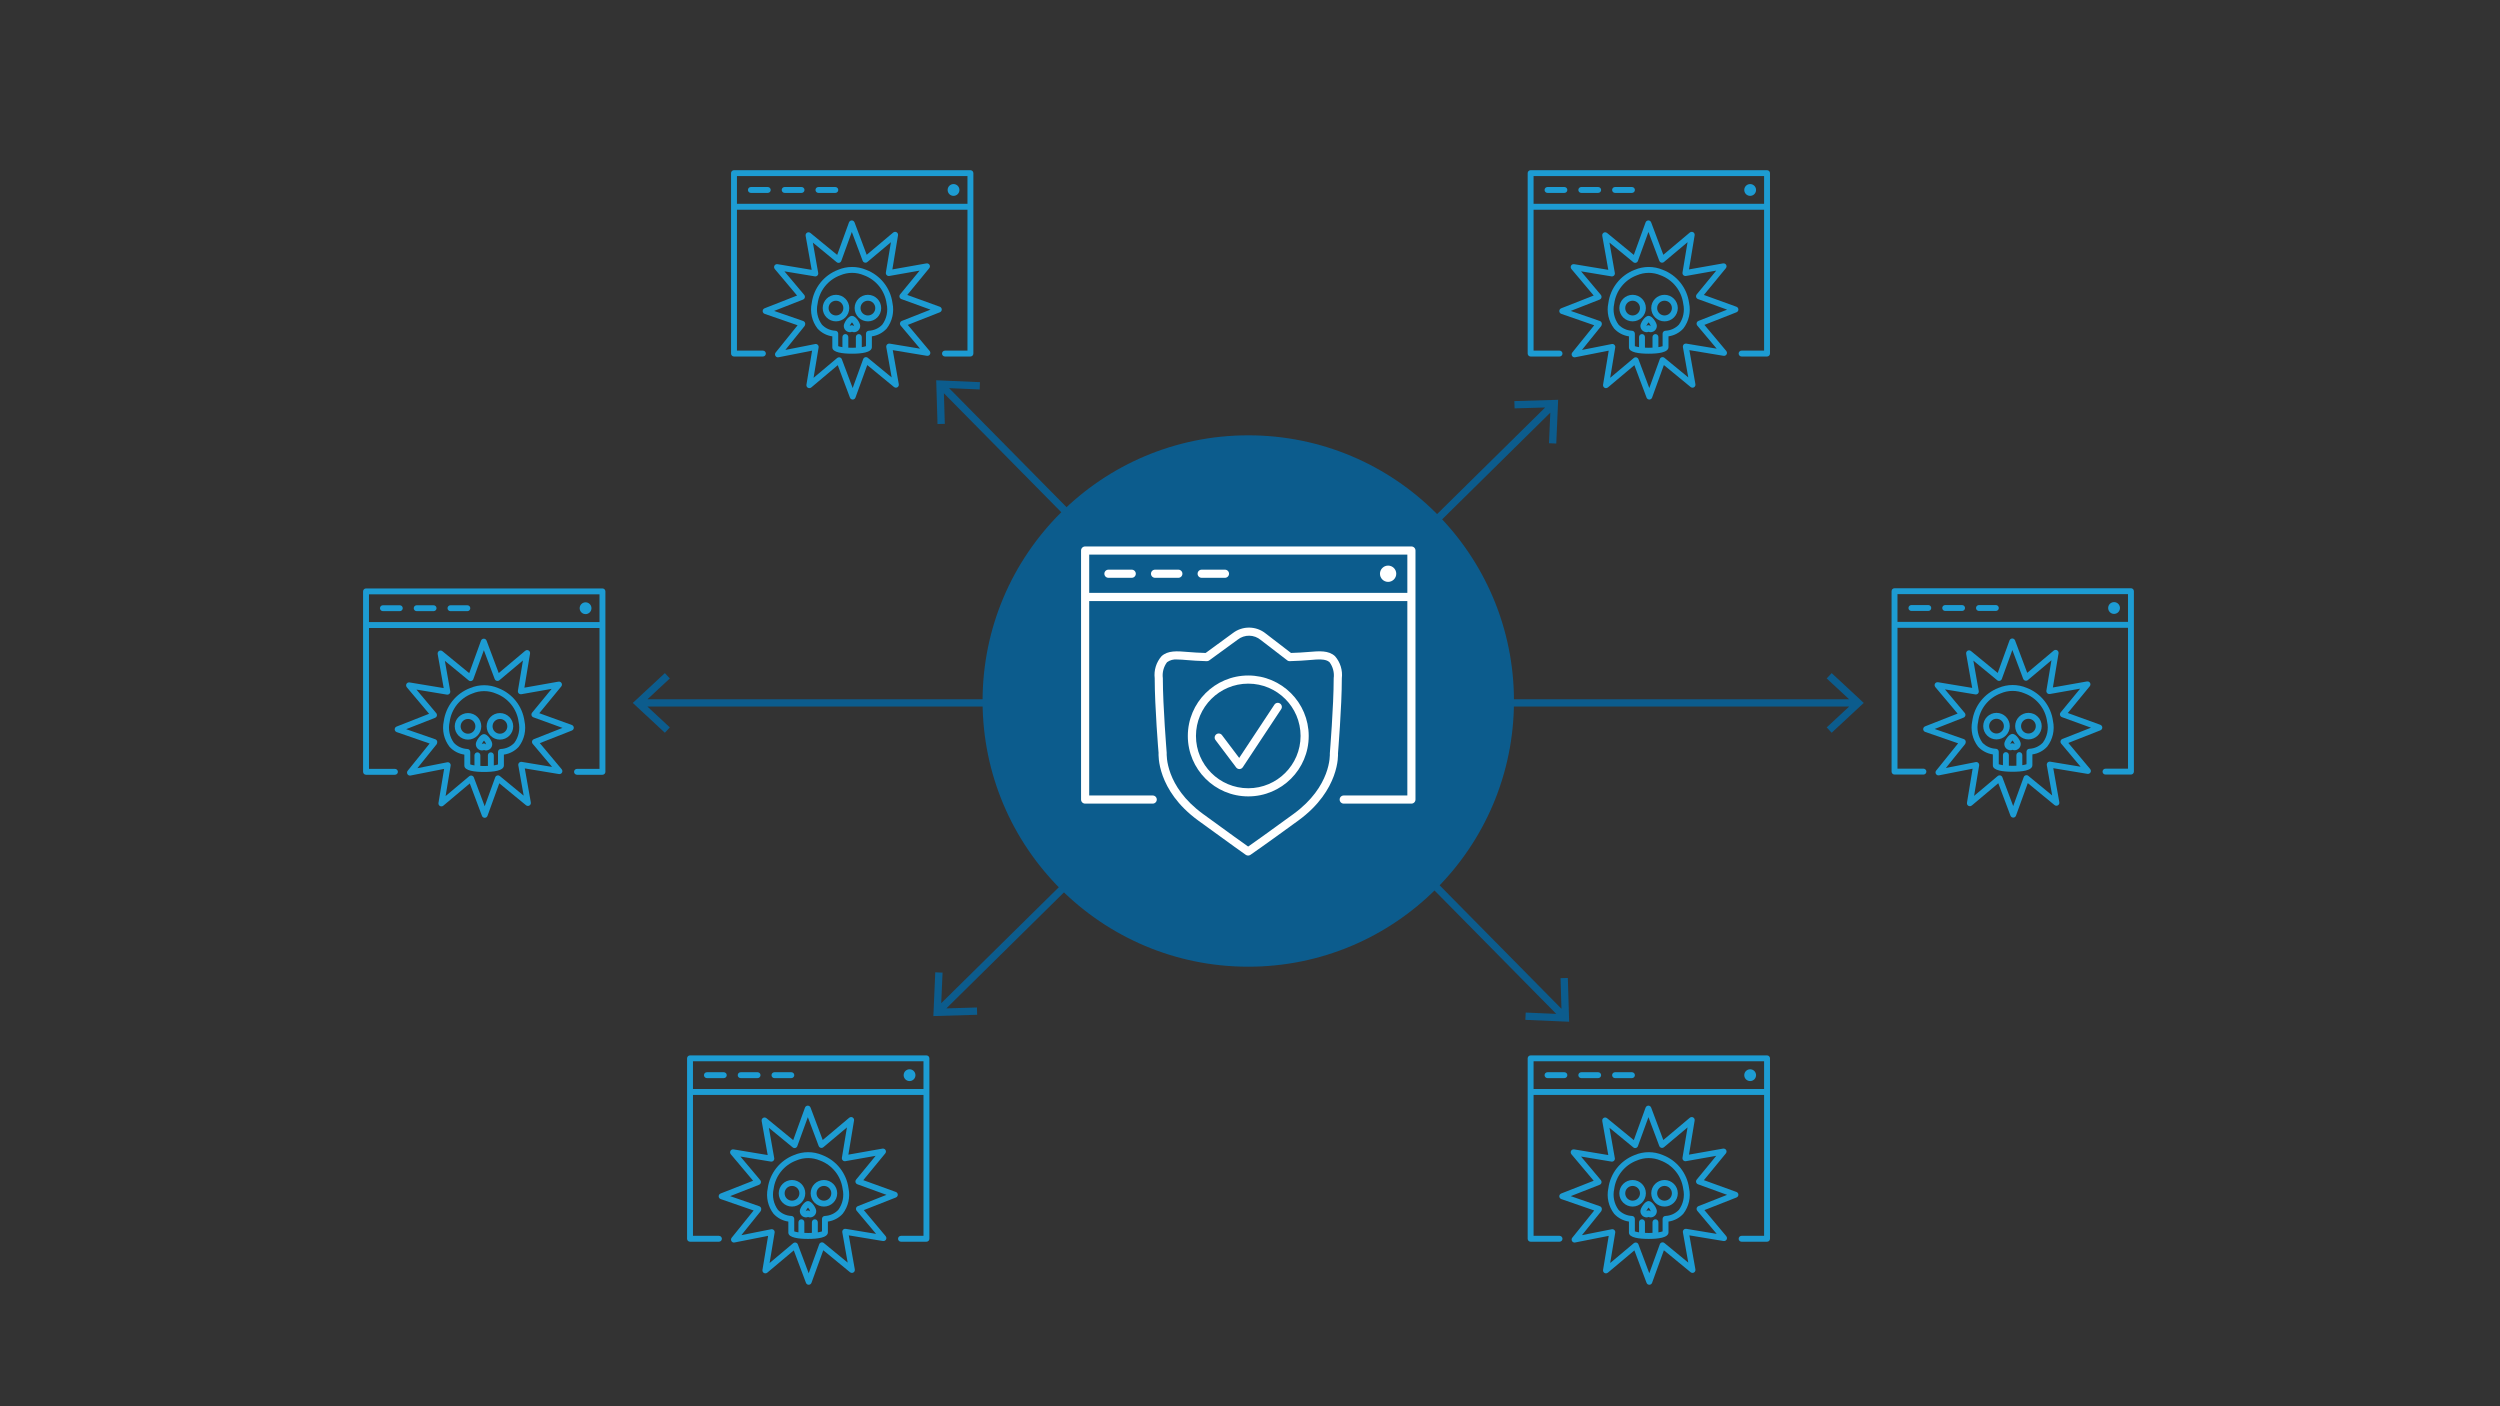 <?xml version="1.0" encoding="UTF-8"?><svg id="a" xmlns="http://www.w3.org/2000/svg" viewBox="0 0 1200 675"><rect x="0" y="0" width="1200" height="675" fill="#333333" stroke="none"/><g><g><polygon points="596.14 339.152 310.76 339.152 321.52 349.152 319.14 351.722 303.74 337.402 319.14 323.092 321.52 325.652 310.76 335.652 598 335.652 598.83 336.492 596.14 339.152" fill="#0c5c8d"/><polygon points="894.6 337.402 879.2 351.722 876.82 349.152 887.58 339.152 606.37 339.152 603.78 336.522 604.67 335.652 887.58 335.652 876.82 325.652 879.2 323.092 894.6 337.402" fill="#0c5c8d"/><polygon points="606.37 339.152 596.14 339.152 598.83 336.492 598 335.652 604.67 335.652 603.78 336.522 606.37 339.152" fill="#0c5c8d"/></g><g><polygon points="601.32 334.032 599.69 335.652 598 335.652 453.07 188.762 453.51 203.442 450.01 203.542 449.38 182.532 470.38 183.442 470.24 186.942 455.56 186.302 601.32 334.032" fill="#0c5c8d"/><polygon points="606.37 339.152 601.46 339.152 601.29 338.982 598.83 336.492 598 335.652 599.69 335.652 601.32 334.032 602.92 335.652 603.78 336.522 606.37 339.152" fill="#0c5c8d"/><polygon points="732.33 486.032 747 486.662 601.46 339.152 606.37 339.152 749.5 484.212 749.06 469.522 752.56 469.422 753.19 490.432 732.179 489.532 732.33 486.032" fill="#0c5c8d"/></g><g><polygon points="468.93 483.592 469.03 487.092 448.02 487.712 448.93 466.712 452.43 466.862 451.79 481.532 596.14 339.152 601.12 339.152 454.25 484.022 468.93 483.592" fill="#0c5c8d"/><polygon points="747.91 191.902 747.01 212.902 743.51 212.752 744.15 198.072 604.67 335.652 602.92 335.652 601.32 334.032 741.679 195.592 727 196.022 726.9 192.522 747.91 191.902" fill="#0c5c8d"/><polygon points="604.67 335.652 603.78 336.522 601.29 338.982 601.12 339.152 596.14 339.152 598.83 336.492 599.69 335.652 601.32 334.032 602.92 335.652 604.67 335.652" fill="#0c5c8d"/></g></g><circle cx="599.17" cy="336.485" r="127.532" fill="#0c5c8d"/><g id="b"><g id="c"><path d="M1008.173,347.902l-15.631-5.665,10.562-12.856c.495-.605,.406-1.498-.199-1.993-.319-.261-.737-.37-1.143-.299l-16.373,2.897,2.719-16.402c.129-.771-.392-1.501-1.164-1.63-.409-.068-.827,.046-1.145,.313l-12.728,10.698-5.846-15.578c-.271-.734-1.086-1.109-1.819-.837-.388,.143-.694,.449-.837,.837l-5.665,15.631-12.856-10.547c-.604-.497-1.496-.41-1.993,.194-.263,.32-.373,.738-.301,1.145l2.9,16.373-16.405-2.719c-.771-.129-1.501,.392-1.63,1.164-.068,.409,.046,.827,.313,1.145l10.715,12.745-15.623,6.135c-.728,.285-1.088,1.106-.803,1.835,.151,.386,.463,.686,.854,.822l15.827,5.483-10.539,13.082c-.373,.464-.416,1.111-.108,1.62,.302,.518,.903,.783,1.49,.657l16.11-3.178-2.713,16.359c-.129,.771,.392,1.501,1.164,1.63,.409,.068,.827-.046,1.145-.313l12.728-10.698,5.846,15.578c.208,.552,.736,.918,1.326,.918h0c.592-.003,1.12-.375,1.323-.932l5.665-15.629,12.847,10.556c.606,.495,1.498,.405,1.993-.2,.26-.318,.369-.734,.299-1.139l-2.9-16.371,16.405,2.719c.771,.129,1.501-.392,1.63-1.164,.068-.409-.046-.827-.313-1.145l-10.502-12.533,15.41-6.061c.729-.284,1.09-1.105,.806-1.833-.148-.38-.453-.678-.837-.818Zm-18.248,6.797c-.728,.285-1.088,1.106-.803,1.835,.056,.144,.136,.279,.236,.397l9.327,11.088-14.595-2.419c-.771-.13-1.502,.391-1.631,1.162-.027,.16-.026,.324,.003,.483l2.583,14.569-11.434-9.395c-.353-.295-.827-.401-1.272-.283-.443,.121-.8,.449-.957,.881l-5.05,13.907-5.206-13.841c-.161-.43-.521-.755-.966-.872-.117-.03-.238-.046-.36-.045-.333,0-.654,.118-.909,.331l-11.329,9.516,2.422-14.592c.076-.459-.079-.926-.414-1.249-.33-.33-.804-.471-1.26-.374l-14.297,2.832,9.242-11.474c.22-.345,.324-.75,.297-1.158-.034-.572-.408-1.067-.949-1.255l-13.977-4.843,13.839-5.424c.739-.255,1.132-1.061,.877-1.801-.056-.164-.142-.316-.254-.448l-9.519-11.329,14.595,2.419c.454,.076,.917-.074,1.241-.402,.322-.327,.465-.789,.385-1.241l-2.577-14.569,11.428,9.395c.353,.296,.829,.402,1.275,.283,.443-.122,.798-.452,.954-.884l5.053-13.907,5.203,13.85c.276,.732,1.093,1.102,1.824,.826,.149-.056,.288-.137,.41-.24l11.329-9.516-2.43,14.586c-.128,.772,.394,1.501,1.166,1.628,.158,.026,.319,.025,.477-.002l14.569-2.577-9.398,11.428c-.497,.604-.411,1.496,.193,1.993,.125,.103,.266,.183,.419,.238l13.992,5.078-13.751,5.413Z" fill="#1d9cd3"/><path d="M964.697,348.545c0-3.52-2.853-6.373-6.373-6.373s-6.373,2.853-6.373,6.373,2.853,6.373,6.373,6.373c3.518-.005,6.368-2.855,6.373-6.373Zm-6.373,3.54c-1.955,0-3.54-1.585-3.54-3.54s1.585-3.54,3.54-3.54,3.54,1.585,3.54,3.54c-.003,1.956-1.59,3.54-3.546,3.54h.006Z" fill="#1d9cd3"/><path d="M973.647,342.172c-3.52,0-6.373,2.853-6.373,6.373s2.853,6.373,6.373,6.373,6.373-2.853,6.373-6.373c-.005-3.518-2.855-6.368-6.373-6.373Zm0,9.913c-1.955,0-3.54-1.585-3.54-3.54s1.585-3.54,3.54-3.54,3.54,1.585,3.54,3.54c-.003,1.954-1.586,3.537-3.54,3.54Z" fill="#1d9cd3"/><path d="M965.997,352.263c-1.787,0-3.923,3.421-3.923,4.77-.044,1.652,1.254,3.029,2.906,3.082,.354,0,.706-.067,1.034-.201,.328,.134,.679,.202,1.034,.201,1.652-.051,2.952-1.429,2.906-3.082,.003-1.348-2.141-4.77-3.957-4.77Zm-.02,4.489c-.401-.021-.792,.125-1.082,.402,.271-.645,.645-1.242,1.107-1.767,.495,.535,.857,1.18,1.056,1.881-.278-.309-.667-.494-1.082-.515Z" fill="#1d9cd3"/><path d="M972.811,330.177c-4.311-1.828-9.179-1.828-13.49,0-6.811,2.596-11.658,8.706-12.635,15.929-.921,4.299,.093,8.785,2.773,12.269,1.863,2.033,4.375,3.356,7.106,3.741v5.288c0,2.512,5.16,3.039,9.491,3.039s9.491-.527,9.491-3.169v-5.16c2.734-.385,5.25-1.708,7.115-3.744,2.678-3.485,3.693-7.969,2.776-12.267-.974-7.22-5.818-13.33-12.626-15.926Zm7.746,26.298c-1.682,1.771-3.984,2.824-6.424,2.937h0c-.782,0-1.416,.634-1.416,1.416v6.007c-.656,.212-1.33,.364-2.014,.453v-4.849c0-.782-.634-1.416-1.416-1.416s-1.416,.634-1.416,1.416v5.098c-.566,.028-1.153,.057-1.813,.057s-1.238-.028-1.813-.057v-5.098c0-.782-.634-1.416-1.416-1.416s-1.416,.634-1.416,1.416v4.849c-.684-.09-1.358-.241-2.014-.453v-6.007c0-.782-.634-1.416-1.416-1.416-2.439-.112-4.74-1.164-6.421-2.934-2.099-2.884-2.853-6.533-2.068-10.012,.809-6.239,5.019-11.51,10.924-13.68,3.608-1.532,7.684-1.532,11.292,0,5.901,2.17,10.108,7.439,10.916,13.674,.785,3.481,.03,7.131-2.07,10.015Z" fill="#1d9cd3"/><path d="M1022.855,282.354h-113.484c-.782,0-1.416,.634-1.416,1.416v86.606c0,.782,.634,1.416,1.416,1.416h13.878c.782,0,1.416-.634,1.416-1.416s-.634-1.416-1.416-1.416h-12.462v-67.621h110.652v67.621h-10.8c-.782,0-1.416,.634-1.416,1.416s.634,1.416,1.416,1.416h12.216c.782,0,1.416-.634,1.416-1.416v-86.606c0-.782-.634-1.416-1.416-1.416Zm-112.068,2.832h110.652v13.312h-110.652v-13.312Z" fill="#1d9cd3"/><path d="M925.583,290.429h-8.106c-.782,0-1.416,.634-1.416,1.416s.634,1.416,1.416,1.416h8.106c.782,0,1.416-.634,1.416-1.416s-.634-1.416-1.416-1.416Z" fill="#1d9cd3"/><path d="M941.795,290.429h-8.106c-.782,0-1.416,.634-1.416,1.416s.634,1.416,1.416,1.416h8.106c.782,0,1.416-.634,1.416-1.416s-.634-1.416-1.416-1.416Z" fill="#1d9cd3"/><path d="M958.007,290.429h-8.106c-.782,0-1.416,.634-1.416,1.416s.634,1.416,1.416,1.416h8.106c.782,0,1.416-.634,1.416-1.416s-.634-1.416-1.416-1.416Z" fill="#1d9cd3"/><circle cx="1014.749" cy="291.845" r="2.832" fill="#1d9cd3"/></g></g><g id="d"><g id="e"><path d="M833.499,147.238l-15.631-5.665,10.562-12.856c.495-.605,.406-1.498-.199-1.993-.319-.261-.737-.37-1.143-.299l-16.373,2.897,2.719-16.402c.129-.771-.392-1.501-1.164-1.63-.409-.068-.827,.046-1.145,.313l-12.728,10.698-5.846-15.578c-.271-.734-1.086-1.109-1.819-.837-.388,.143-.694,.449-.837,.837l-5.665,15.631-12.856-10.547c-.604-.497-1.496-.41-1.993,.194-.263,.32-.373,.738-.301,1.145l2.9,16.373-16.405-2.719c-.771-.129-1.501,.392-1.63,1.164-.068,.409,.046,.827,.313,1.145l10.715,12.745-15.623,6.135c-.728,.285-1.088,1.106-.803,1.835,.151,.386,.463,.686,.854,.822l15.827,5.483-10.539,13.082c-.373,.464-.416,1.111-.108,1.62,.302,.518,.903,.783,1.49,.657l16.11-3.178-2.713,16.359c-.129,.771,.392,1.501,1.164,1.63,.409,.068,.827-.046,1.145-.313l12.728-10.698,5.846,15.578c.208,.552,.736,.918,1.326,.918h0c.592-.003,1.12-.375,1.323-.932l5.665-15.629,12.847,10.556c.606,.495,1.498,.405,1.993-.2,.26-.318,.369-.734,.299-1.139l-2.9-16.371,16.405,2.719c.771,.129,1.501-.392,1.63-1.164,.068-.409-.046-.827-.313-1.145l-10.502-12.533,15.41-6.061c.729-.284,1.09-1.105,.806-1.833-.148-.38-.453-.678-.837-.818Zm-18.248,6.797c-.728,.285-1.088,1.106-.803,1.835,.056,.144,.136,.279,.236,.397l9.327,11.088-14.595-2.419c-.771-.13-1.502,.391-1.631,1.162-.027,.16-.026,.324,.003,.483l2.583,14.569-11.434-9.395c-.353-.295-.827-.401-1.272-.283-.443,.121-.8,.449-.957,.881l-5.05,13.907-5.206-13.841c-.161-.43-.521-.755-.966-.872-.117-.03-.238-.046-.36-.045-.333,0-.654,.118-.909,.331l-11.329,9.516,2.422-14.592c.076-.459-.079-.926-.414-1.249-.33-.33-.804-.471-1.26-.374l-14.297,2.832,9.242-11.474c.22-.345,.324-.75,.297-1.158-.034-.572-.408-1.067-.949-1.255l-13.977-4.843,13.839-5.424c.739-.255,1.132-1.061,.877-1.801-.056-.164-.142-.316-.254-.448l-9.519-11.329,14.595,2.419c.454,.076,.917-.074,1.241-.402,.322-.327,.465-.789,.385-1.241l-2.577-14.569,11.428,9.395c.353,.296,.829,.402,1.275,.283,.443-.122,.798-.452,.954-.884l5.053-13.907,5.203,13.85c.276,.732,1.093,1.102,1.824,.826,.149-.056,.288-.137,.41-.24l11.329-9.516-2.43,14.586c-.128,.772,.394,1.501,1.166,1.628,.158,.026,.319,.025,.477-.002l14.569-2.577-9.398,11.428c-.497,.604-.411,1.496,.193,1.993,.125,.103,.266,.183,.419,.238l13.992,5.078-13.751,5.413Z" fill="#1d9cd3"/><path d="M790.024,147.881c0-3.52-2.853-6.373-6.373-6.373s-6.373,2.853-6.373,6.373,2.853,6.373,6.373,6.373c3.518-.005,6.368-2.855,6.373-6.373Zm-6.373,3.54c-1.955,0-3.54-1.585-3.54-3.54s1.585-3.54,3.54-3.54,3.54,1.585,3.54,3.54c-.003,1.956-1.59,3.54-3.546,3.54h.006Z" fill="#1d9cd3"/><path d="M798.974,141.509c-3.52,0-6.373,2.853-6.373,6.373s2.853,6.373,6.373,6.373,6.373-2.853,6.373-6.373c-.005-3.518-2.855-6.368-6.373-6.373Zm0,9.913c-1.955,0-3.54-1.585-3.54-3.54s1.585-3.54,3.54-3.54,3.54,1.585,3.54,3.54c-.003,1.954-1.586,3.537-3.54,3.54Z" fill="#1d9cd3"/><path d="M791.324,151.6c-1.787,0-3.923,3.421-3.923,4.77-.044,1.652,1.254,3.029,2.906,3.082,.354,0,.706-.067,1.034-.201,.328,.134,.679,.202,1.034,.201,1.652-.051,2.952-1.429,2.906-3.082,.003-1.348-2.141-4.77-3.957-4.77Zm-.02,4.489c-.401-.021-.792,.125-1.082,.402,.271-.645,.645-1.242,1.107-1.767,.495,.535,.857,1.18,1.056,1.881-.278-.309-.667-.494-1.082-.515Z" fill="#1d9cd3"/><path d="M798.138,129.514c-4.311-1.828-9.179-1.828-13.49,0-6.811,2.596-11.658,8.706-12.635,15.929-.921,4.299,.093,8.785,2.773,12.269,1.863,2.033,4.375,3.356,7.106,3.741v5.288c0,2.512,5.16,3.039,9.491,3.039s9.491-.527,9.491-3.169v-5.16c2.734-.385,5.25-1.708,7.115-3.744,2.678-3.485,3.693-7.969,2.776-12.267-.974-7.22-5.818-13.33-12.626-15.926Zm7.746,26.298c-1.682,1.771-3.984,2.824-6.424,2.937h0c-.782,0-1.416,.634-1.416,1.416v6.007c-.656,.212-1.33,.364-2.014,.453v-4.849c0-.782-.634-1.416-1.416-1.416s-1.416,.634-1.416,1.416v5.098c-.566,.028-1.153,.057-1.813,.057s-1.238-.028-1.813-.057v-5.098c0-.782-.634-1.416-1.416-1.416s-1.416,.634-1.416,1.416v4.849c-.684-.09-1.358-.241-2.014-.453v-6.007c0-.782-.634-1.416-1.416-1.416-2.439-.112-4.74-1.164-6.421-2.934-2.099-2.884-2.853-6.533-2.068-10.012,.809-6.239,5.019-11.51,10.924-13.68,3.608-1.532,7.684-1.532,11.292,0,5.901,2.17,10.108,7.439,10.916,13.674,.785,3.481,.03,7.131-2.07,10.015Z" fill="#1d9cd3"/><path d="M848.182,81.691h-113.484c-.782,0-1.416,.634-1.416,1.416v86.606c0,.782,.634,1.416,1.416,1.416h13.878c.782,0,1.416-.634,1.416-1.416s-.634-1.416-1.416-1.416h-12.462V100.675h110.652v67.621h-10.8c-.782,0-1.416,.634-1.416,1.416s.634,1.416,1.416,1.416h12.216c.782,0,1.416-.634,1.416-1.416V83.107c0-.782-.634-1.416-1.416-1.416Zm-112.068,2.832h110.652v13.312h-110.652v-13.312Z" fill="#1d9cd3"/><path d="M750.91,89.765h-8.106c-.782,0-1.416,.634-1.416,1.416s.634,1.416,1.416,1.416h8.106c.782,0,1.416-.634,1.416-1.416s-.634-1.416-1.416-1.416Z" fill="#1d9cd3"/><path d="M767.122,89.765h-8.106c-.782,0-1.416,.634-1.416,1.416s.634,1.416,1.416,1.416h8.106c.782,0,1.416-.634,1.416-1.416s-.634-1.416-1.416-1.416Z" fill="#1d9cd3"/><path d="M783.334,89.765h-8.106c-.782,0-1.416,.634-1.416,1.416s.634,1.416,1.416,1.416h8.106c.782,0,1.416-.634,1.416-1.416s-.634-1.416-1.416-1.416Z" fill="#1d9cd3"/><circle cx="840.076" cy="91.182" r="2.832" fill="#1d9cd3"/></g></g><g id="f"><g id="g"><path d="M451.12,147.238l-15.631-5.665,10.562-12.856c.495-.605,.406-1.498-.199-1.993-.319-.261-.737-.37-1.143-.299l-16.373,2.897,2.719-16.402c.129-.771-.392-1.501-1.164-1.63-.409-.068-.827,.046-1.145,.313l-12.728,10.698-5.846-15.578c-.271-.734-1.086-1.109-1.819-.837-.388,.143-.694,.449-.837,.837l-5.665,15.631-12.856-10.547c-.604-.497-1.496-.41-1.993,.194-.263,.32-.373,.738-.301,1.145l2.9,16.373-16.405-2.719c-.771-.129-1.501,.392-1.63,1.164-.068,.409,.046,.827,.313,1.145l10.715,12.745-15.623,6.135c-.728,.285-1.088,1.106-.803,1.835,.151,.386,.463,.686,.854,.822l15.827,5.483-10.539,13.082c-.373,.464-.416,1.111-.108,1.62,.302,.518,.903,.783,1.49,.657l16.11-3.178-2.713,16.359c-.129,.771,.392,1.501,1.164,1.63,.409,.068,.827-.046,1.145-.313l12.728-10.698,5.846,15.578c.208,.552,.736,.918,1.326,.918h0c.592-.003,1.12-.375,1.323-.932l5.665-15.629,12.847,10.556c.606,.495,1.498,.405,1.993-.2,.26-.318,.369-.734,.299-1.139l-2.9-16.371,16.405,2.719c.771,.129,1.501-.392,1.63-1.164,.068-.409-.046-.827-.313-1.145l-10.502-12.533,15.41-6.061c.729-.284,1.09-1.105,.806-1.833-.148-.38-.453-.678-.837-.818Zm-18.248,6.797c-.728,.285-1.088,1.106-.803,1.835,.056,.144,.136,.279,.236,.397l9.327,11.088-14.595-2.419c-.771-.13-1.502,.391-1.631,1.162-.027,.16-.026,.324,.003,.483l2.583,14.569-11.434-9.395c-.353-.295-.827-.401-1.272-.283-.443,.121-.8,.449-.957,.881l-5.05,13.907-5.206-13.841c-.161-.43-.521-.755-.966-.872-.117-.03-.238-.046-.36-.045-.333,0-.654,.118-.909,.331l-11.329,9.516,2.422-14.592c.076-.459-.079-.926-.414-1.249-.33-.33-.804-.471-1.26-.374l-14.297,2.832,9.242-11.474c.22-.345,.324-.75,.297-1.158-.034-.572-.408-1.067-.949-1.255l-13.977-4.843,13.839-5.424c.739-.255,1.132-1.061,.877-1.801-.056-.164-.142-.316-.254-.448l-9.519-11.329,14.595,2.419c.454,.076,.917-.074,1.241-.402,.322-.327,.465-.789,.385-1.241l-2.577-14.569,11.428,9.395c.353,.296,.829,.402,1.275,.283,.443-.122,.798-.452,.954-.884l5.053-13.907,5.203,13.85c.276,.732,1.093,1.102,1.824,.826,.149-.056,.288-.137,.41-.24l11.329-9.516-2.43,14.586c-.128,.772,.394,1.501,1.166,1.628,.158,.026,.319,.025,.477-.002l14.569-2.577-9.398,11.428c-.497,.604-.411,1.496,.193,1.993,.125,.103,.266,.183,.419,.238l13.992,5.078-13.751,5.413Z" fill="#1d9cd3"/><path d="M407.644,147.881c0-3.52-2.853-6.373-6.373-6.373s-6.373,2.853-6.373,6.373,2.853,6.373,6.373,6.373c3.518-.005,6.368-2.855,6.373-6.373Zm-6.373,3.54c-1.955,0-3.54-1.585-3.54-3.54s1.585-3.54,3.54-3.54,3.54,1.585,3.54,3.54c-.003,1.956-1.59,3.54-3.546,3.54h.006Z" fill="#1d9cd3"/><path d="M416.594,141.509c-3.52,0-6.373,2.853-6.373,6.373s2.853,6.373,6.373,6.373,6.373-2.853,6.373-6.373c-.005-3.518-2.855-6.368-6.373-6.373Zm0,9.913c-1.955,0-3.54-1.585-3.54-3.54s1.585-3.54,3.54-3.54,3.54,1.585,3.54,3.54c-.003,1.954-1.586,3.537-3.54,3.54Z" fill="#1d9cd3"/><path d="M408.944,151.6c-1.787,0-3.923,3.421-3.923,4.77-.044,1.652,1.254,3.029,2.906,3.082,.354,0,.706-.067,1.034-.201,.328,.134,.679,.202,1.034,.201,1.652-.051,2.952-1.429,2.906-3.082,.003-1.348-2.141-4.77-3.957-4.77Zm-.02,4.489c-.401-.021-.792,.125-1.082,.402,.271-.645,.645-1.242,1.107-1.767,.495,.535,.857,1.18,1.056,1.881-.278-.309-.667-.494-1.082-.515Z" fill="#1d9cd3"/><path d="M415.758,129.514c-4.311-1.828-9.179-1.828-13.49,0-6.811,2.596-11.658,8.706-12.635,15.929-.921,4.299,.093,8.785,2.773,12.269,1.863,2.033,4.375,3.356,7.106,3.741v5.288c0,2.512,5.16,3.039,9.491,3.039s9.491-.527,9.491-3.169v-5.16c2.734-.385,5.25-1.708,7.115-3.744,2.678-3.485,3.693-7.969,2.776-12.267-.974-7.22-5.818-13.33-12.626-15.926Zm7.746,26.298c-1.682,1.771-3.984,2.824-6.424,2.937h0c-.782,0-1.416,.634-1.416,1.416v6.007c-.656,.212-1.33,.364-2.014,.453v-4.849c0-.782-.634-1.416-1.416-1.416s-1.416,.634-1.416,1.416v5.098c-.566,.028-1.153,.057-1.813,.057s-1.238-.028-1.813-.057v-5.098c0-.782-.634-1.416-1.416-1.416s-1.416,.634-1.416,1.416v4.849c-.684-.09-1.358-.241-2.014-.453v-6.007c0-.782-.634-1.416-1.416-1.416-2.439-.112-4.74-1.164-6.421-2.934-2.099-2.884-2.853-6.533-2.068-10.012,.809-6.239,5.019-11.51,10.924-13.68,3.608-1.532,7.684-1.532,11.292,0,5.901,2.17,10.108,7.439,10.916,13.674,.785,3.481,.03,7.131-2.07,10.015Z" fill="#1d9cd3"/><path d="M465.802,81.691h-113.484c-.782,0-1.416,.634-1.416,1.416v86.606c0,.782,.634,1.416,1.416,1.416h13.878c.782,0,1.416-.634,1.416-1.416s-.634-1.416-1.416-1.416h-12.462V100.675h110.652v67.621h-10.8c-.782,0-1.416,.634-1.416,1.416s.634,1.416,1.416,1.416h12.216c.782,0,1.416-.634,1.416-1.416V83.107c0-.782-.634-1.416-1.416-1.416Zm-112.068,2.832h110.652v13.312h-110.652v-13.312Z" fill="#1d9cd3"/><path d="M368.53,89.765h-8.106c-.782,0-1.416,.634-1.416,1.416s.634,1.416,1.416,1.416h8.106c.782,0,1.416-.634,1.416-1.416s-.634-1.416-1.416-1.416Z" fill="#1d9cd3"/><path d="M384.742,89.765h-8.106c-.782,0-1.416,.634-1.416,1.416s.634,1.416,1.416,1.416h8.106c.782,0,1.416-.634,1.416-1.416s-.634-1.416-1.416-1.416Z" fill="#1d9cd3"/><path d="M400.954,89.765h-8.106c-.782,0-1.416,.634-1.416,1.416s.634,1.416,1.416,1.416h8.106c.782,0,1.416-.634,1.416-1.416s-.634-1.416-1.416-1.416Z" fill="#1d9cd3"/><circle cx="457.696" cy="91.182" r="2.832" fill="#1d9cd3"/></g></g><g id="h"><g id="i"><path d="M274.495,347.999l-15.631-5.665,10.562-12.856c.495-.605,.406-1.498-.199-1.993-.319-.261-.737-.37-1.143-.299l-16.373,2.897,2.719-16.402c.129-.771-.392-1.501-1.164-1.63-.409-.068-.827,.046-1.145,.313l-12.728,10.698-5.846-15.578c-.271-.734-1.086-1.109-1.819-.837-.388,.143-.694,.449-.837,.837l-5.665,15.631-12.856-10.547c-.604-.497-1.496-.41-1.993,.194-.263,.32-.373,.738-.301,1.145l2.9,16.373-16.405-2.719c-.771-.129-1.501,.392-1.63,1.164-.068,.409,.046,.827,.313,1.145l10.715,12.745-15.623,6.135c-.728,.285-1.088,1.106-.803,1.835,.151,.386,.463,.686,.854,.822l15.827,5.483-10.539,13.082c-.373,.464-.416,1.111-.108,1.62,.302,.518,.903,.783,1.49,.657l16.11-3.178-2.713,16.359c-.129,.771,.392,1.501,1.164,1.63,.409,.068,.827-.046,1.145-.313l12.728-10.698,5.846,15.578c.208,.552,.736,.918,1.326,.918h0c.592-.003,1.12-.375,1.323-.932l5.665-15.629,12.847,10.556c.606,.495,1.498,.405,1.993-.2,.26-.318,.369-.734,.299-1.139l-2.9-16.371,16.405,2.719c.771,.129,1.501-.392,1.63-1.164,.068-.409-.046-.827-.313-1.145l-10.502-12.533,15.41-6.061c.729-.284,1.09-1.105,.806-1.833-.148-.38-.453-.678-.837-.818Zm-18.248,6.797c-.728,.285-1.088,1.106-.803,1.835,.056,.144,.136,.279,.236,.397l9.327,11.088-14.595-2.419c-.771-.13-1.502,.391-1.631,1.162-.027,.16-.026,.324,.003,.483l2.583,14.569-11.434-9.395c-.353-.295-.827-.401-1.272-.283-.443,.121-.8,.449-.957,.881l-5.05,13.907-5.206-13.841c-.161-.43-.521-.755-.966-.872-.117-.03-.238-.046-.36-.045-.333,0-.654,.118-.909,.331l-11.329,9.516,2.422-14.592c.076-.459-.079-.926-.414-1.249-.33-.33-.804-.471-1.26-.374l-14.297,2.832,9.242-11.474c.22-.345,.324-.75,.297-1.158-.034-.572-.408-1.067-.949-1.255l-13.977-4.843,13.839-5.424c.739-.255,1.132-1.061,.877-1.801-.056-.164-.142-.316-.254-.448l-9.519-11.329,14.595,2.419c.454,.076,.917-.074,1.241-.402,.322-.327,.465-.789,.385-1.241l-2.577-14.569,11.428,9.395c.353,.296,.829,.402,1.275,.283,.443-.122,.798-.452,.954-.884l5.053-13.907,5.203,13.85c.276,.732,1.093,1.102,1.824,.826,.149-.056,.288-.137,.41-.24l11.329-9.516-2.43,14.586c-.128,.772,.394,1.501,1.166,1.628,.158,.026,.319,.025,.477-.002l14.569-2.577-9.398,11.428c-.497,.604-.411,1.496,.193,1.993,.125,.103,.266,.183,.419,.238l13.992,5.078-13.751,5.413Z" fill="#1d9cd3"/><path d="M231.019,348.642c0-3.52-2.853-6.373-6.373-6.373s-6.373,2.853-6.373,6.373,2.853,6.373,6.373,6.373c3.518-.005,6.368-2.855,6.373-6.373Zm-6.373,3.54c-1.955,0-3.54-1.585-3.54-3.54s1.585-3.54,3.54-3.54,3.54,1.585,3.54,3.54c-.003,1.956-1.59,3.54-3.546,3.54h.006Z" fill="#1d9cd3"/><path d="M239.969,342.27c-3.52,0-6.373,2.853-6.373,6.373s2.853,6.373,6.373,6.373,6.373-2.853,6.373-6.373c-.005-3.518-2.855-6.368-6.373-6.373Zm0,9.913c-1.955,0-3.54-1.585-3.54-3.54s1.585-3.54,3.54-3.54,3.54,1.585,3.54,3.54c-.003,1.954-1.586,3.537-3.54,3.54Z" fill="#1d9cd3"/><path d="M232.319,352.361c-1.787,0-3.923,3.421-3.923,4.77-.044,1.652,1.254,3.029,2.906,3.082,.354,0,.706-.067,1.034-.201,.328,.134,.679,.202,1.034,.201,1.652-.051,2.952-1.429,2.906-3.082,.003-1.348-2.141-4.77-3.957-4.77Zm-.02,4.489c-.401-.021-.792,.125-1.082,.402,.271-.645,.645-1.242,1.107-1.767,.495,.535,.857,1.18,1.056,1.881-.278-.309-.667-.494-1.082-.515Z" fill="#1d9cd3"/><path d="M239.134,330.275c-4.311-1.828-9.179-1.828-13.49,0-6.811,2.596-11.658,8.706-12.635,15.929-.921,4.299,.093,8.785,2.773,12.269,1.863,2.033,4.375,3.356,7.106,3.741v5.288c0,2.512,5.16,3.039,9.491,3.039s9.491-.527,9.491-3.169v-5.16c2.734-.385,5.25-1.708,7.115-3.744,2.678-3.485,3.693-7.969,2.776-12.267-.974-7.22-5.818-13.33-12.626-15.926Zm7.746,26.298c-1.682,1.771-3.984,2.824-6.424,2.937h0c-.782,0-1.416,.634-1.416,1.416v6.007c-.656,.212-1.33,.364-2.014,.453v-4.849c0-.782-.634-1.416-1.416-1.416s-1.416,.634-1.416,1.416v5.098c-.566,.028-1.153,.057-1.813,.057s-1.238-.028-1.813-.057v-5.098c0-.782-.634-1.416-1.416-1.416s-1.416,.634-1.416,1.416v4.849c-.684-.09-1.358-.241-2.014-.453v-6.007c0-.782-.634-1.416-1.416-1.416-2.439-.112-4.74-1.164-6.421-2.934-2.099-2.884-2.853-6.533-2.068-10.012,.809-6.239,5.019-11.51,10.924-13.68,3.608-1.532,7.684-1.532,11.292,0,5.901,2.17,10.108,7.439,10.916,13.674,.785,3.481,.03,7.131-2.07,10.015Z" fill="#1d9cd3"/><path d="M289.177,282.452h-113.484c-.782,0-1.416,.634-1.416,1.416v86.606c0,.782,.634,1.416,1.416,1.416h13.878c.782,0,1.416-.634,1.416-1.416s-.634-1.416-1.416-1.416h-12.462v-67.621h110.652v67.621h-10.8c-.782,0-1.416,.634-1.416,1.416s.634,1.416,1.416,1.416h12.216c.782,0,1.416-.634,1.416-1.416v-86.606c0-.782-.634-1.416-1.416-1.416Zm-112.068,2.832h110.652v13.312h-110.652v-13.312Z" fill="#1d9cd3"/><path d="M191.905,290.526h-8.106c-.782,0-1.416,.634-1.416,1.416s.634,1.416,1.416,1.416h8.106c.782,0,1.416-.634,1.416-1.416s-.634-1.416-1.416-1.416Z" fill="#1d9cd3"/><path d="M208.117,290.526h-8.106c-.782,0-1.416,.634-1.416,1.416s.634,1.416,1.416,1.416h8.106c.782,0,1.416-.634,1.416-1.416s-.634-1.416-1.416-1.416Z" fill="#1d9cd3"/><path d="M224.329,290.526h-8.106c-.782,0-1.416,.634-1.416,1.416s.634,1.416,1.416,1.416h8.106c.782,0,1.416-.634,1.416-1.416s-.634-1.416-1.416-1.416Z" fill="#1d9cd3"/><circle cx="281.071" cy="291.943" r="2.832" fill="#1d9cd3"/></g></g><g id="j"><g id="k"><path d="M430.009,572.14l-15.631-5.665,10.562-12.856c.495-.605,.406-1.498-.199-1.993-.319-.261-.737-.37-1.143-.299l-16.373,2.897,2.719-16.402c.129-.771-.392-1.501-1.164-1.63-.409-.068-.827,.046-1.145,.313l-12.728,10.698-5.846-15.578c-.271-.734-1.086-1.109-1.819-.837-.388,.143-.694,.449-.837,.837l-5.665,15.631-12.856-10.547c-.604-.497-1.496-.41-1.993,.194-.263,.32-.373,.738-.301,1.145l2.9,16.373-16.405-2.719c-.771-.129-1.501,.392-1.63,1.164-.068,.409,.046,.827,.313,1.145l10.715,12.745-15.623,6.135c-.728,.285-1.088,1.106-.803,1.835,.151,.386,.463,.686,.854,.822l15.827,5.483-10.539,13.082c-.373,.464-.416,1.111-.108,1.62,.302,.518,.903,.783,1.49,.657l16.11-3.178-2.713,16.359c-.129,.771,.392,1.501,1.164,1.63,.409,.068,.827-.046,1.145-.313l12.728-10.698,5.846,15.578c.208,.552,.736,.918,1.326,.918h0c.592-.003,1.12-.375,1.323-.932l5.665-15.629,12.847,10.556c.606,.495,1.498,.405,1.993-.2,.26-.318,.369-.734,.299-1.139l-2.9-16.371,16.405,2.719c.771,.129,1.501-.392,1.63-1.164,.068-.409-.046-.827-.313-1.145l-10.502-12.533,15.41-6.061c.729-.284,1.09-1.105,.806-1.833-.148-.38-.453-.678-.837-.818Zm-18.248,6.797c-.728,.285-1.088,1.106-.803,1.835,.056,.144,.136,.279,.236,.397l9.327,11.088-14.595-2.419c-.771-.13-1.502,.391-1.631,1.162-.027,.16-.026,.324,.003,.483l2.583,14.569-11.434-9.395c-.353-.295-.827-.401-1.272-.283-.443,.121-.8,.449-.957,.881l-5.05,13.907-5.206-13.841c-.161-.43-.521-.755-.966-.872-.117-.03-.238-.046-.36-.045-.333,0-.654,.118-.909,.331l-11.329,9.516,2.422-14.592c.076-.459-.079-.926-.414-1.249-.33-.33-.804-.471-1.26-.374l-14.297,2.832,9.242-11.474c.22-.345,.324-.75,.297-1.158-.034-.572-.408-1.067-.949-1.255l-13.977-4.843,13.839-5.424c.739-.255,1.132-1.061,.877-1.801-.056-.164-.142-.316-.254-.448l-9.519-11.329,14.595,2.419c.454,.076,.917-.074,1.241-.402,.322-.327,.465-.789,.385-1.241l-2.577-14.569,11.428,9.395c.353,.296,.829,.402,1.275,.283,.443-.122,.798-.452,.954-.884l5.053-13.907,5.203,13.85c.276,.732,1.093,1.102,1.824,.826,.149-.056,.288-.137,.41-.24l11.329-9.516-2.43,14.586c-.128,.772,.394,1.501,1.166,1.628,.158,.026,.319,.025,.477-.002l14.569-2.577-9.398,11.428c-.497,.604-.411,1.496,.193,1.993,.125,.103,.266,.183,.419,.238l13.992,5.078-13.751,5.413Z" fill="#1d9cd3"/><path d="M386.534,572.783c0-3.52-2.853-6.373-6.373-6.373s-6.373,2.853-6.373,6.373,2.853,6.373,6.373,6.373c3.518-.005,6.368-2.855,6.373-6.373Zm-6.373,3.54c-1.955,0-3.54-1.585-3.54-3.54s1.585-3.54,3.54-3.54,3.54,1.585,3.54,3.54c-.003,1.956-1.59,3.54-3.546,3.54h.006Z" fill="#1d9cd3"/><path d="M395.484,566.41c-3.52,0-6.373,2.853-6.373,6.373s2.853,6.373,6.373,6.373,6.373-2.853,6.373-6.373c-.005-3.518-2.855-6.368-6.373-6.373Zm0,9.913c-1.955,0-3.54-1.585-3.54-3.54s1.585-3.54,3.54-3.54,3.54,1.585,3.54,3.54c-.003,1.954-1.586,3.537-3.54,3.54Z" fill="#1d9cd3"/><path d="M387.834,576.502c-1.787,0-3.923,3.421-3.923,4.77-.044,1.652,1.254,3.029,2.906,3.082,.354,0,.706-.067,1.034-.201,.328,.134,.679,.202,1.034,.201,1.652-.051,2.952-1.429,2.906-3.082,.003-1.348-2.141-4.77-3.957-4.77Zm-.02,4.489c-.401-.021-.792,.125-1.082,.402,.271-.645,.645-1.242,1.107-1.767,.495,.535,.857,1.18,1.056,1.881-.278-.309-.667-.494-1.082-.515Z" fill="#1d9cd3"/><path d="M394.648,554.416c-4.311-1.828-9.179-1.828-13.49,0-6.811,2.596-11.658,8.706-12.635,15.929-.921,4.299,.093,8.785,2.773,12.269,1.863,2.033,4.375,3.356,7.106,3.741v5.288c0,2.512,5.16,3.039,9.491,3.039s9.491-.527,9.491-3.169v-5.16c2.734-.385,5.25-1.708,7.115-3.744,2.678-3.485,3.693-7.969,2.776-12.267-.974-7.22-5.818-13.33-12.626-15.926Zm7.746,26.298c-1.682,1.771-3.984,2.824-6.424,2.937h0c-.782,0-1.416,.634-1.416,1.416v6.007c-.656,.212-1.33,.364-2.014,.453v-4.849c0-.782-.634-1.416-1.416-1.416s-1.416,.634-1.416,1.416v5.098c-.566,.028-1.153,.057-1.813,.057s-1.238-.028-1.813-.057v-5.098c0-.782-.634-1.416-1.416-1.416s-1.416,.634-1.416,1.416v4.849c-.684-.09-1.358-.241-2.014-.453v-6.007c0-.782-.634-1.416-1.416-1.416-2.439-.112-4.74-1.164-6.421-2.934-2.099-2.884-2.853-6.533-2.068-10.012,.809-6.239,5.019-11.51,10.924-13.68,3.608-1.532,7.684-1.532,11.292,0,5.901,2.17,10.108,7.439,10.916,13.674,.785,3.481,.03,7.131-2.07,10.015Z" fill="#1d9cd3"/><path d="M444.692,506.592h-113.484c-.782,0-1.416,.634-1.416,1.416v86.606c0,.782,.634,1.416,1.416,1.416h13.878c.782,0,1.416-.634,1.416-1.416s-.634-1.416-1.416-1.416h-12.462v-67.621h110.652v67.621h-10.8c-.782,0-1.416,.634-1.416,1.416s.634,1.416,1.416,1.416h12.216c.782,0,1.416-.634,1.416-1.416v-86.606c0-.782-.634-1.416-1.416-1.416Zm-112.068,2.832h110.652v13.312h-110.652v-13.312Z" fill="#1d9cd3"/><path d="M347.42,514.667h-8.106c-.782,0-1.416,.634-1.416,1.416s.634,1.416,1.416,1.416h8.106c.782,0,1.416-.634,1.416-1.416s-.634-1.416-1.416-1.416Z" fill="#1d9cd3"/><path d="M363.632,514.667h-8.106c-.782,0-1.416,.634-1.416,1.416s.634,1.416,1.416,1.416h8.106c.782,0,1.416-.634,1.416-1.416s-.634-1.416-1.416-1.416Z" fill="#1d9cd3"/><path d="M379.844,514.667h-8.106c-.782,0-1.416,.634-1.416,1.416s.634,1.416,1.416,1.416h8.106c.782,0,1.416-.634,1.416-1.416s-.634-1.416-1.416-1.416Z" fill="#1d9cd3"/><circle cx="436.586" cy="516.083" r="2.832" fill="#1d9cd3"/></g></g><g id="l"><g id="m"><path d="M833.499,572.14l-15.631-5.665,10.562-12.856c.495-.605,.406-1.498-.199-1.993-.319-.261-.737-.37-1.143-.299l-16.373,2.897,2.719-16.402c.129-.771-.392-1.501-1.164-1.63-.409-.068-.827,.046-1.145,.313l-12.728,10.698-5.846-15.578c-.271-.734-1.086-1.109-1.819-.837-.388,.143-.694,.449-.837,.837l-5.665,15.631-12.856-10.547c-.604-.497-1.496-.41-1.993,.194-.263,.32-.373,.738-.301,1.145l2.9,16.373-16.405-2.719c-.771-.129-1.501,.392-1.63,1.164-.068,.409,.046,.827,.313,1.145l10.715,12.745-15.623,6.135c-.728,.285-1.088,1.106-.803,1.835,.151,.386,.463,.686,.854,.822l15.827,5.483-10.539,13.082c-.373,.464-.416,1.111-.108,1.62,.302,.518,.903,.783,1.49,.657l16.11-3.178-2.713,16.359c-.129,.771,.392,1.501,1.164,1.63,.409,.068,.827-.046,1.145-.313l12.728-10.698,5.846,15.578c.208,.552,.736,.918,1.326,.918h0c.592-.003,1.12-.375,1.323-.932l5.665-15.629,12.847,10.556c.606,.495,1.498,.405,1.993-.2,.26-.318,.369-.734,.299-1.139l-2.9-16.371,16.405,2.719c.771,.129,1.501-.392,1.63-1.164,.068-.409-.046-.827-.313-1.145l-10.502-12.533,15.41-6.061c.729-.284,1.09-1.105,.806-1.833-.148-.38-.453-.678-.837-.818Zm-18.248,6.797c-.728,.285-1.088,1.106-.803,1.835,.056,.144,.136,.279,.236,.397l9.327,11.088-14.595-2.419c-.771-.13-1.502,.391-1.631,1.162-.027,.16-.026,.324,.003,.483l2.583,14.569-11.434-9.395c-.353-.295-.827-.401-1.272-.283-.443,.121-.8,.449-.957,.881l-5.05,13.907-5.206-13.841c-.161-.43-.521-.755-.966-.872-.117-.03-.238-.046-.36-.045-.333,0-.654,.118-.909,.331l-11.329,9.516,2.422-14.592c.076-.459-.079-.926-.414-1.249-.33-.33-.804-.471-1.26-.374l-14.297,2.832,9.242-11.474c.22-.345,.324-.75,.297-1.158-.034-.572-.408-1.067-.949-1.255l-13.977-4.843,13.839-5.424c.739-.255,1.132-1.061,.877-1.801-.056-.164-.142-.316-.254-.448l-9.519-11.329,14.595,2.419c.454,.076,.917-.074,1.241-.402,.322-.327,.465-.789,.385-1.241l-2.577-14.569,11.428,9.395c.353,.296,.829,.402,1.275,.283,.443-.122,.798-.452,.954-.884l5.053-13.907,5.203,13.85c.276,.732,1.093,1.102,1.824,.826,.149-.056,.288-.137,.41-.24l11.329-9.516-2.43,14.586c-.128,.772,.394,1.501,1.166,1.628,.158,.026,.319,.025,.477-.002l14.569-2.577-9.398,11.428c-.497,.604-.411,1.496,.193,1.993,.125,.103,.266,.183,.419,.238l13.992,5.078-13.751,5.413Z" fill="#1d9cd3"/><path d="M790.024,572.783c0-3.52-2.853-6.373-6.373-6.373s-6.373,2.853-6.373,6.373,2.853,6.373,6.373,6.373c3.518-.005,6.368-2.855,6.373-6.373Zm-6.373,3.54c-1.955,0-3.54-1.585-3.54-3.54s1.585-3.54,3.54-3.54,3.54,1.585,3.54,3.54c-.003,1.956-1.59,3.54-3.546,3.54h.006Z" fill="#1d9cd3"/><path d="M798.974,566.41c-3.52,0-6.373,2.853-6.373,6.373s2.853,6.373,6.373,6.373,6.373-2.853,6.373-6.373c-.005-3.518-2.855-6.368-6.373-6.373Zm0,9.913c-1.955,0-3.54-1.585-3.54-3.54s1.585-3.54,3.54-3.54,3.54,1.585,3.54,3.54c-.003,1.954-1.586,3.537-3.54,3.54Z" fill="#1d9cd3"/><path d="M791.324,576.502c-1.787,0-3.923,3.421-3.923,4.77-.044,1.652,1.254,3.029,2.906,3.082,.354,0,.706-.067,1.034-.201,.328,.134,.679,.202,1.034,.201,1.652-.051,2.952-1.429,2.906-3.082,.003-1.348-2.141-4.77-3.957-4.77Zm-.02,4.489c-.401-.021-.792,.125-1.082,.402,.271-.645,.645-1.242,1.107-1.767,.495,.535,.857,1.18,1.056,1.881-.278-.309-.667-.494-1.082-.515Z" fill="#1d9cd3"/><path d="M798.138,554.416c-4.311-1.828-9.179-1.828-13.49,0-6.811,2.596-11.658,8.706-12.635,15.929-.921,4.299,.093,8.785,2.773,12.269,1.863,2.033,4.375,3.356,7.106,3.741v5.288c0,2.512,5.16,3.039,9.491,3.039s9.491-.527,9.491-3.169v-5.16c2.734-.385,5.25-1.708,7.115-3.744,2.678-3.485,3.693-7.969,2.776-12.267-.974-7.22-5.818-13.33-12.626-15.926Zm7.746,26.298c-1.682,1.771-3.984,2.824-6.424,2.937h0c-.782,0-1.416,.634-1.416,1.416v6.007c-.656,.212-1.33,.364-2.014,.453v-4.849c0-.782-.634-1.416-1.416-1.416s-1.416,.634-1.416,1.416v5.098c-.566,.028-1.153,.057-1.813,.057s-1.238-.028-1.813-.057v-5.098c0-.782-.634-1.416-1.416-1.416s-1.416,.634-1.416,1.416v4.849c-.684-.09-1.358-.241-2.014-.453v-6.007c0-.782-.634-1.416-1.416-1.416-2.439-.112-4.74-1.164-6.421-2.934-2.099-2.884-2.853-6.533-2.068-10.012,.809-6.239,5.019-11.51,10.924-13.68,3.608-1.532,7.684-1.532,11.292,0,5.901,2.17,10.108,7.439,10.916,13.674,.785,3.481,.03,7.131-2.07,10.015Z" fill="#1d9cd3"/><path d="M848.182,506.592h-113.484c-.782,0-1.416,.634-1.416,1.416v86.606c0,.782,.634,1.416,1.416,1.416h13.878c.782,0,1.416-.634,1.416-1.416s-.634-1.416-1.416-1.416h-12.462v-67.621h110.652v67.621h-10.8c-.782,0-1.416,.634-1.416,1.416s.634,1.416,1.416,1.416h12.216c.782,0,1.416-.634,1.416-1.416v-86.606c0-.782-.634-1.416-1.416-1.416Zm-112.068,2.832h110.652v13.312h-110.652v-13.312Z" fill="#1d9cd3"/><path d="M750.91,514.667h-8.106c-.782,0-1.416,.634-1.416,1.416s.634,1.416,1.416,1.416h8.106c.782,0,1.416-.634,1.416-1.416s-.634-1.416-1.416-1.416Z" fill="#1d9cd3"/><path d="M767.122,514.667h-8.106c-.782,0-1.416,.634-1.416,1.416s.634,1.416,1.416,1.416h8.106c.782,0,1.416-.634,1.416-1.416s-.634-1.416-1.416-1.416Z" fill="#1d9cd3"/><path d="M783.334,514.667h-8.106c-.782,0-1.416,.634-1.416,1.416s.634,1.416,1.416,1.416h8.106c.782,0,1.416-.634,1.416-1.416s-.634-1.416-1.416-1.416Z" fill="#1d9cd3"/><circle cx="840.076" cy="516.083" r="2.832" fill="#1d9cd3"/></g></g><g id="n"><g id="o"><path d="M644.082,325.545c.452-3.834-.741-7.68-3.283-10.585-3.076-2.834-7.513-2.463-12.657-2.025-1.251,.102-2.56,.215-3.909,.281-1.524,.073-3.041,.139-4.55,.199l-12.117-9.315c-4.577-3.713-11.101-3.808-15.784-.231l-13.079,9.557c-1.527-.06-3.059-.126-4.597-.199-1.349-.066-2.658-.18-3.909-.281-5.148-.434-9.58-.809-12.657,2.025-2.543,2.905-3.736,6.751-3.283,10.585,0,13.61,1.833,35.808,1.857,35.808-.047,.723-.958,17.91,18.969,32.443,16.417,11.984,22.839,16.472,22.902,16.519,.669,.463,1.555,.463,2.224,0,.063-.043,6.622-4.538,23.062-16.526,19.935-14.549,19.016-31.736,18.965-32.165,.004-.211,1.845-22.456,1.845-36.09Zm-23.132,65.113c-12.59,9.193-19.36,13.962-21.838,15.69-2.455-1.739-9.143-6.504-21.721-15.69-18.098-13.212-17.41-28.409-17.379-29.316,0-.223-1.845-22.311-1.845-35.777-.361-2.734,.363-5.501,2.017-7.708,1.405-1.019,3.137-1.482,4.863-1.302,1.423,0,3.049,.141,4.823,.289,1.294,.109,2.65,.223,4.046,.293,1.777,.086,3.549,.162,5.316,.227,.443,.024,.88-.115,1.227-.391l13.63-9.94c3.269-2.591,7.91-2.519,11.097,.172l12.508,9.612c.378,.369,.892,.563,1.419,.536,1.764-.068,3.536-.143,5.316-.227,1.395-.07,2.736-.184,4.046-.293,4.393-.391,7.868-.661,9.686,1.008,1.651,2.207,2.374,4.972,2.013,7.704,0,13.466-1.829,35.57-1.849,36.063,.035,.641,.715,15.838-17.375,29.05Z" fill="#fff"/><path d="M614.414,337.69c-.884-.597-2.084-.364-2.681,.52-.007,.01-.014,.02-.02,.031l-16.898,25.564-8.259-10.945c-.647-.864-1.872-1.04-2.736-.393-.864,.647-1.04,1.872-.393,2.736,0,0,.001,.002,.002,.003l9.921,13.161c.369,.492,.948,.782,1.564,.782h.063c.632-.022,1.215-.348,1.564-.876l18.426-27.874c.596-.9,.349-2.113-.551-2.709,0,0,0,0,0,0Z" fill="#fff"/><path d="M599.17,324.239c-16.025,0-29.015,12.99-29.015,29.015s12.99,29.015,29.015,29.015,29.015-12.99,29.015-29.015c-.017-16.017-12.998-28.998-29.015-29.015Zm0,54.121c-13.866,0-25.106-11.24-25.106-25.106s11.24-25.106,25.106-25.106,25.106,11.24,25.106,25.106c-.015,13.86-11.247,25.091-25.106,25.106Z" fill="#fff"/><path d="M677.479,262.297h-156.618c-1.079,0-1.954,.875-1.954,1.954v119.535c0,1.079,.875,1.954,1.954,1.954h32.443c1.079,0,1.954-.875,1.954-1.954s-.875-1.954-1.954-1.954h-30.489v-93.334h152.709v93.334h-30.539c-1.079,0-1.954,.875-1.954,1.954s.875,1.954,1.954,1.954h32.494c1.079,0,1.954-.875,1.954-1.954v-119.535c0-1.079-.875-1.954-1.954-1.954Zm-154.663,3.909h152.709v18.371h-152.709v-18.371Z" fill="#fff"/><path d="M543.235,273.441h-11.187c-1.079,0-1.954,.875-1.954,1.954s.875,1.954,1.954,1.954h11.187c1.079,0,1.954-.875,1.954-1.954s-.875-1.954-1.954-1.954Z" fill="#fff"/><path d="M565.609,273.441h-11.187c-1.079,0-1.954,.875-1.954,1.954s.875,1.954,1.954,1.954h11.187c1.079,0,1.954-.875,1.954-1.954s-.875-1.954-1.954-1.954Z" fill="#fff"/><path d="M587.983,273.441h-11.187c-1.079,0-1.954,.875-1.954,1.954s.875,1.954,1.954,1.954h11.187c1.079,0,1.954-.875,1.954-1.954s-.875-1.954-1.954-1.954Z" fill="#fff"/><circle cx="666.292" cy="275.395" r="3.909" fill="#fff"/></g></g></svg>